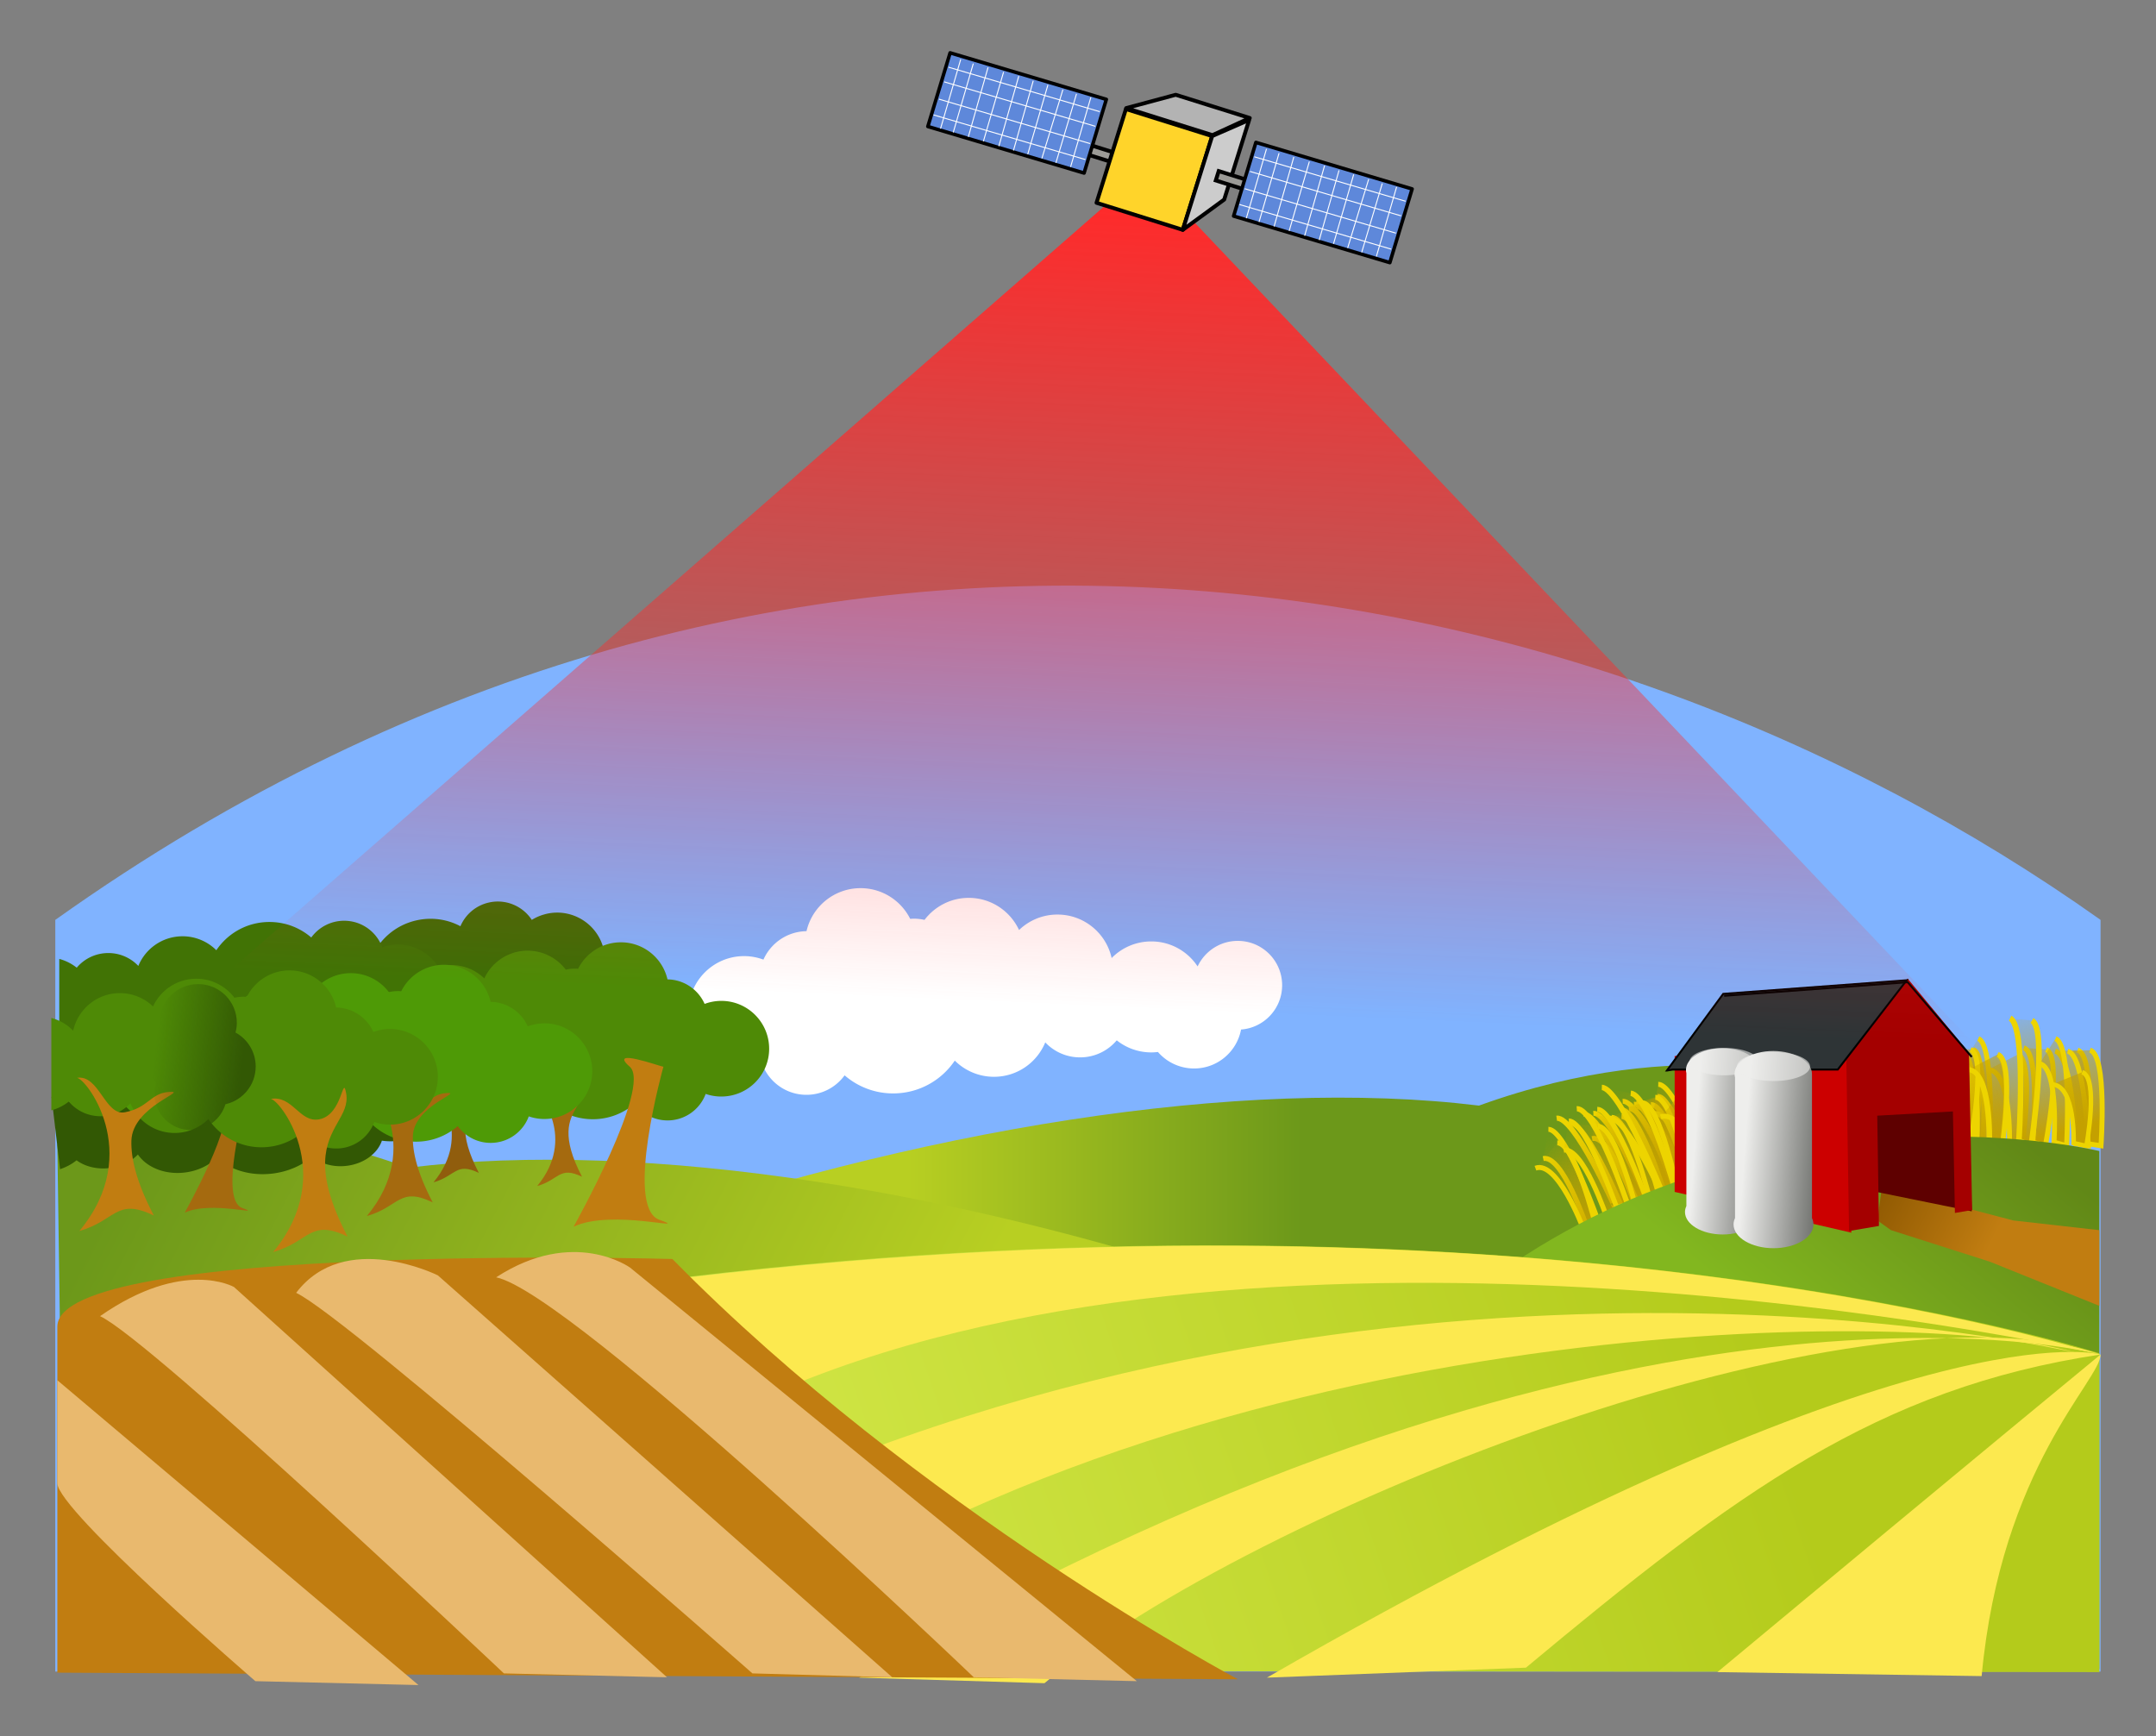 <?xml version="1.0"?>
<svg xmlns="http://www.w3.org/2000/svg" xmlns:xlink="http://www.w3.org/1999/xlink" width="840.001" height="676.516" viewBox="0 0 840.001 676.516">
  <rect x="0" y="0" width="840.001" height="676.516" fill="#808080" stroke="none"/>
  <defs>
    <linearGradient y2=".688" x2="165.088" y1="134.07" x1="129.088" gradientTransform="translate(-34 21)" gradientUnits="userSpaceOnUse" id="E" xlink:href="#d"/>
    <linearGradient id="j">
      <stop offset="0" stop-color="#ff2a2a"/>
      <stop offset="1" stop-color="#ff2a2a" stop-opacity="0"/>
    </linearGradient>
    <linearGradient y2="322.82" x2="254.689" y1="322.82" x1="153.418" gradientTransform="matrix(-2.01 0 0 1 949.913 135.334)" gradientUnits="userSpaceOnUse" id="l" xlink:href="#b"/>
    <linearGradient gradientUnits="userSpaceOnUse" y2="477.862" x2="995.181" y1="448.362" x1="938" id="an" xlink:href="#c"/>
    <linearGradient y2=".688" x2="165.088" y1="134.07" x1="129.088" gradientTransform="translate(-34 21)" gradientUnits="userSpaceOnUse" id="ak" xlink:href="#d"/>
    <linearGradient y2=".688" x2="165.088" y1="134.07" x1="129.088" gradientTransform="translate(-34 21)" gradientUnits="userSpaceOnUse" id="aj" xlink:href="#d"/>
    <linearGradient y2=".688" x2="165.088" y1="134.07" x1="129.088" gradientTransform="translate(-34 21)" gradientUnits="userSpaceOnUse" id="ai" xlink:href="#d"/>
    <linearGradient y2=".688" x2="165.088" y1="134.07" x1="129.088" gradientTransform="translate(-34 21)" gradientUnits="userSpaceOnUse" id="ah" xlink:href="#d"/>
    <linearGradient y2=".688" x2="165.088" y1="134.07" x1="129.088" gradientTransform="translate(-34 21)" gradientUnits="userSpaceOnUse" id="ag" xlink:href="#d"/>
    <linearGradient y2=".688" x2="165.088" y1="134.07" x1="129.088" gradientTransform="translate(-34 21)" gradientUnits="userSpaceOnUse" id="af" xlink:href="#d"/>
    <linearGradient y2=".688" x2="165.088" y1="134.07" x1="129.088" gradientTransform="translate(-34 21)" gradientUnits="userSpaceOnUse" id="ae" xlink:href="#d"/>
    <linearGradient y2=".688" x2="165.088" y1="134.07" x1="129.088" gradientTransform="translate(-34 21)" gradientUnits="userSpaceOnUse" id="ad" xlink:href="#d"/>
    <linearGradient y2=".688" x2="165.088" y1="134.07" x1="129.088" gradientTransform="translate(-34 21)" gradientUnits="userSpaceOnUse" id="ac" xlink:href="#d"/>
    <linearGradient y2=".688" x2="165.088" y1="134.07" x1="129.088" gradientTransform="translate(-34 21)" gradientUnits="userSpaceOnUse" id="ab" xlink:href="#d"/>
    <linearGradient y2=".688" x2="165.088" y1="134.07" x1="129.088" gradientTransform="translate(-34 21)" gradientUnits="userSpaceOnUse" id="aa" xlink:href="#d"/>
    <linearGradient y2=".688" x2="165.088" y1="134.07" x1="129.088" gradientTransform="translate(-34 21)" gradientUnits="userSpaceOnUse" id="Z" xlink:href="#d"/>
    <linearGradient y2=".688" x2="165.088" y1="134.07" x1="129.088" gradientTransform="translate(-34 21)" gradientUnits="userSpaceOnUse" id="Y" xlink:href="#d"/>
    <linearGradient y2=".688" x2="165.088" y1="134.07" x1="129.088" gradientTransform="translate(-34 21)" gradientUnits="userSpaceOnUse" id="X" xlink:href="#d"/>
    <linearGradient y2=".688" x2="165.088" y1="134.07" x1="129.088" gradientTransform="translate(-34 21)" gradientUnits="userSpaceOnUse" id="W" xlink:href="#d"/>
    <linearGradient y2=".688" x2="165.088" y1="134.07" x1="129.088" gradientTransform="translate(-34 21)" gradientUnits="userSpaceOnUse" id="V" xlink:href="#d"/>
    <linearGradient y2=".688" x2="165.088" y1="134.07" x1="129.088" gradientTransform="translate(-34 21)" gradientUnits="userSpaceOnUse" id="U" xlink:href="#d"/>
    <linearGradient y2=".688" x2="165.088" y1="134.07" x1="129.088" gradientTransform="translate(-34 21)" gradientUnits="userSpaceOnUse" id="T" xlink:href="#d"/>
    <linearGradient y2=".688" x2="165.088" y1="134.07" x1="129.088" gradientTransform="translate(-34 21)" gradientUnits="userSpaceOnUse" id="S" xlink:href="#d"/>
    <linearGradient y2=".688" x2="165.088" y1="134.07" x1="129.088" gradientTransform="translate(-34 21)" gradientUnits="userSpaceOnUse" id="R" xlink:href="#d"/>
    <linearGradient y2=".688" x2="165.088" y1="134.07" x1="129.088" gradientTransform="translate(-34 21)" gradientUnits="userSpaceOnUse" id="Q" xlink:href="#d"/>
    <linearGradient y2=".688" x2="165.088" y1="134.07" x1="129.088" gradientTransform="translate(-34 21)" gradientUnits="userSpaceOnUse" id="P" xlink:href="#d"/>
    <linearGradient y2=".688" x2="165.088" y1="134.07" x1="129.088" gradientTransform="translate(-34 21)" gradientUnits="userSpaceOnUse" id="O" xlink:href="#d"/>
    <linearGradient y2=".688" x2="165.088" y1="134.07" x1="129.088" gradientTransform="translate(-34 21)" gradientUnits="userSpaceOnUse" id="N" xlink:href="#d"/>
    <linearGradient y2=".688" x2="165.088" y1="134.07" x1="129.088" gradientTransform="translate(-34 21)" gradientUnits="userSpaceOnUse" id="M" xlink:href="#d"/>
    <linearGradient y2=".688" x2="165.088" y1="134.07" x1="129.088" gradientTransform="translate(-34 21)" gradientUnits="userSpaceOnUse" id="K" xlink:href="#d"/>
    <linearGradient y2=".688" x2="165.088" y1="134.07" x1="129.088" gradientTransform="translate(-34 21)" gradientUnits="userSpaceOnUse" id="J" xlink:href="#d"/>
    <linearGradient y2=".688" x2="165.088" y1="134.07" x1="129.088" gradientTransform="translate(-34 21)" gradientUnits="userSpaceOnUse" id="I" xlink:href="#d"/>
    <linearGradient y2=".688" x2="165.088" y1="134.07" x1="129.088" gradientTransform="translate(-34 21)" gradientUnits="userSpaceOnUse" id="H" xlink:href="#d"/>
    <linearGradient y2=".688" x2="165.088" y1="134.07" x1="129.088" gradientTransform="translate(-34 21)" gradientUnits="userSpaceOnUse" id="G" xlink:href="#d"/>
    <linearGradient y2=".688" x2="165.088" y1="134.07" x1="129.088" gradientTransform="translate(-34 21)" gradientUnits="userSpaceOnUse" id="F" xlink:href="#d"/>
    <linearGradient id="c">
      <stop offset="0" stop-color="#8f5902"/>
      <stop offset="1" stop-color="#c17d11"/>
    </linearGradient>
    <linearGradient y2=".688" x2="165.088" y1="134.07" x1="129.088" gradientTransform="translate(-34 21)" gradientUnits="userSpaceOnUse" id="D" xlink:href="#d"/>
    <linearGradient y2=".688" x2="165.088" y1="134.07" x1="129.088" gradientTransform="translate(-34 21)" gradientUnits="userSpaceOnUse" id="C" xlink:href="#d"/>
    <linearGradient y2=".688" x2="165.088" y1="134.07" x1="129.088" gradientTransform="translate(-34 21)" gradientUnits="userSpaceOnUse" id="B" xlink:href="#d"/>
    <linearGradient y2=".688" x2="165.088" y1="134.07" x1="129.088" gradientTransform="translate(-34 21)" gradientUnits="userSpaceOnUse" id="A" xlink:href="#d"/>
    <linearGradient y2=".688" x2="165.088" y1="134.07" x1="129.088" gradientTransform="translate(-34 21)" gradientUnits="userSpaceOnUse" id="z" xlink:href="#d"/>
    <linearGradient y2=".688" x2="165.088" y1="134.07" x1="129.088" gradientTransform="translate(-34 21)" gradientUnits="userSpaceOnUse" id="y" xlink:href="#d"/>
    <linearGradient y2=".688" x2="165.088" y1="134.07" x1="129.088" gradientTransform="translate(-34 21)" gradientUnits="userSpaceOnUse" id="x" xlink:href="#d"/>
    <linearGradient y2=".688" x2="165.088" y1="134.07" x1="129.088" gradientTransform="translate(-34 21)" gradientUnits="userSpaceOnUse" id="w" xlink:href="#d"/>
    <linearGradient y2=".688" x2="165.088" y1="134.07" x1="129.088" gradientTransform="translate(-34 21)" gradientUnits="userSpaceOnUse" id="v" xlink:href="#d"/>
    <linearGradient y2=".688" x2="165.088" y1="134.07" x1="129.088" gradientTransform="translate(-34 21)" gradientUnits="userSpaceOnUse" id="u" xlink:href="#d"/>
    <linearGradient y2=".688" x2="165.088" y1="134.07" x1="129.088" gradientTransform="translate(-34 21)" gradientUnits="userSpaceOnUse" id="t" xlink:href="#d"/>
    <linearGradient y2=".688" x2="165.088" y1="134.07" x1="129.088" gradientTransform="translate(-34 21)" gradientUnits="userSpaceOnUse" id="s" xlink:href="#d"/>
    <linearGradient y2=".688" x2="165.088" y1="134.07" x1="129.088" gradientTransform="translate(-34 21)" gradientUnits="userSpaceOnUse" id="r" xlink:href="#d"/>
    <linearGradient y2=".688" x2="165.088" y1="134.07" x1="129.088" gradientTransform="translate(-34 21)" gradientUnits="userSpaceOnUse" id="q" xlink:href="#d"/>
    <linearGradient y2=".688" x2="165.088" y1="134.07" x1="129.088" gradientTransform="translate(-34 21)" gradientUnits="userSpaceOnUse" id="p" xlink:href="#d"/>
    <linearGradient y2=".688" x2="165.088" y1="134.07" x1="129.088" gradientTransform="translate(-34 21)" gradientUnits="userSpaceOnUse" id="o" xlink:href="#d"/>
    <linearGradient y2=".688" x2="165.088" y1="134.07" x1="129.088" gradientTransform="translate(-34 21)" gradientUnits="userSpaceOnUse" id="n" xlink:href="#d"/>
    <linearGradient y2=".688" x2="165.088" y1="134.07" x1="129.088" gradientTransform="translate(-34 21)" gradientUnits="userSpaceOnUse" id="m" xlink:href="#d"/>
    <linearGradient gradientTransform="translate(-36.936 -20.547) scale(1.059)" y2="432.58" x2="900.25" y1="429.362" x1="855.5" gradientUnits="userSpaceOnUse" id="ap" xlink:href="#e"/>
    <linearGradient gradientTransform="translate(-12.02)" gradientUnits="userSpaceOnUse" y2="432.58" x2="900.25" y1="429.362" x1="855.5" id="ao" xlink:href="#e"/>
    <linearGradient y2="219.922" x2="700.75" y1="223.633" x1="669.63" gradientTransform="translate(-179.636 -64.597)" gradientUnits="userSpaceOnUse" id="aq" xlink:href="#f"/>
    <linearGradient gradientTransform="translate(150.268 63.205)" gradientUnits="userSpaceOnUse" y2="329.5" x2="342.703" y1="287.281" x1="342.703" id="k" xlink:href="#g"/>
    <linearGradient gradientTransform="matrix(2.01 0 0 1 -36.395 167.334)" gradientUnits="userSpaceOnUse" y2="322.82" x2="256.679" y1="266.362" x1="37" id="L" xlink:href="#b"/>
    <linearGradient gradientTransform="translate(308.268 167.334)" gradientUnits="userSpaceOnUse" y2="308.769" x2="548.715" y1="479.606" x1="45.255" id="am" xlink:href="#h"/>
    <linearGradient gradientTransform="matrix(.968 0 0 .968 329.49 185.237)" gradientUnits="userSpaceOnUse" y2="365.064" x2="598.399" y1="240.322" x1="702.157" id="al" xlink:href="#i"/>
    <linearGradient id="i">
      <stop offset="0" stop-color="#618817"/>
      <stop offset="1" stop-color="#82b71f"/>
    </linearGradient>
    <linearGradient id="h">
      <stop offset="0" stop-color="#d2e748"/>
      <stop offset="1" stop-color="#b4cb1b"/>
    </linearGradient>
    <linearGradient id="f">
      <stop offset="0" stop-color="#325804"/>
      <stop offset="1" stop-color="#325804" stop-opacity="0"/>
    </linearGradient>
    <linearGradient id="b">
      <stop offset="0" stop-color="#6c981a"/>
      <stop offset="1" stop-color="#b8cf22"/>
    </linearGradient>
    <linearGradient id="g">
      <stop offset="0" stop-color="#fff"/>
      <stop offset="1" stop-color="#d3d7cf" stop-opacity="0"/>
    </linearGradient>
    <linearGradient id="d">
      <stop offset="0" stop-color="#c4a000"/>
      <stop offset="1" stop-color="#c4a000" stop-opacity="0"/>
    </linearGradient>
    <linearGradient id="e">
      <stop offset="0" stop-color="#eeeeec"/>
      <stop offset="1" stop-color="#555753"/>
    </linearGradient>
    <linearGradient xlink:href="#j" id="ar" x1="285.01" y1="85.396" x2="276.019" y2="291.287" gradientUnits="userSpaceOnUse"/>
    <radialGradient id="a" fx="18.934" fy="17.81" gradientUnits="userSpaceOnUse" cy="17.486" cx="18.634" gradientTransform="scale(1.037 .964)" r="40.693">
      <stop stop-color="#fff" offset="0"/>
      <stop stop-color="#fefefe" offset=".379"/>
      <stop stop-color="#1d1d1d" offset="1"/>
    </radialGradient>
  </defs>
  <path d="M441.989 308.268c-10.767 0-19.777 7.512-22.09 17.576-7.855.107-14.593 4.862-17.6 11.627-.042-.015-.083-.034-.125-.05a22.578 22.578 0 00-7.784-1.388c-12.518 0-22.683 10.166-22.683 22.684s10.165 22.659 22.683 22.659c.391 0 .779-.006 1.165-.025a22.54 22.54 0 006.248-1.215c2.72 7.34 9.787 12.57 18.072 12.57 6.414 0 12.092-3.138 15.594-7.959a30.176 30.176 0 0019.832 7.388c10.49 0 19.745-5.316 25.188-13.412a22.627 22.627 0 0016.015 6.62c9.47 0 17.559-5.808 20.948-14.057a19.514 19.514 0 0014.23 6.123 19.53 19.53 0 0014.973-6.966 22.586 22.586 0 0014.106 4.933c.927 0 1.83-.065 2.727-.173a19.514 19.514 0 0014.776 6.743c9.55 0 17.48-6.861 19.188-15.916 9.386-.688 16.783-8.535 16.783-18.097 0-10.014-8.108-18.122-18.122-18.122-7.264 0-13.517 4.27-16.412 10.437-4.052-6.156-11.019-10.214-18.94-10.214a22.632 22.632 0 00-16.188 6.793c-2.238-10.166-11.3-17.775-22.138-17.775a22.553 22.553 0 00-15.693 6.321c-3.601-7.752-11.44-13.139-20.551-13.139-7.376 0-13.934 3.544-18.073 9a19.58 19.58 0 00-4.314-.496c-.514 0-1.032.035-1.537.074-3.719-7.434-11.4-12.544-20.278-12.544z" fill="url(#k)" transform="matrix(.756 0 0 .756 22.338 125.21)"/>
  <path d="M21.545 358.4c283.337-201.714 595.297-143.108 796.858 0v292.857H21.545z" fill="#80b3ff"/>
  <path d="M280.654 472.803c163.078-57.179 329.695-83.564 452.005-68.64 106.92-38.688 180.859-11.931 180.859-11.931l-2.01 139.857-647.508 1 16.654-60.286z" fill="url(#l)" transform="matrix(.756 0 0 .756 22.338 125.21)"/>
  <g fill="#c4a000" stroke="#edd400">
    <path d="M126.79 56.57c-17.5 5-11 96-11 96l13-2s3-89 20.5-93" fill="url(#m)" stroke-width="5" transform="matrix(-.388 0 0 .388 817.419 387.2)"/>
    <path d="M125.363 55.945c-16.758 7.101.813 96.625.813 96.625l12.658-3.573s-7.898-88.7 8.982-94.809" fill="url(#n)" stroke-width="5" transform="matrix(-.388 0 0 .388 817.419 387.2)"/>
    <path d="M134.81 60.945c-16.757 7.101-4.186 91.625-4.186 91.625l12.659-3.573s-.399-95.7 16.481-101.809" fill="url(#o)" stroke-width="5" transform="matrix(-.388 0 0 .388 817.419 387.2)"/>
    <path d="M120.247 44.945c-16.758 7.101-11.186 107.625-11.186 107.625l12.658-3.573s-4.898-75.2 14.482-78.809" fill="url(#p)" stroke-width="5" transform="matrix(-.388 0 0 .388 817.419 387.2)"/>
    <path d="M80.44 60.945c-16.758 7.101-4.186 91.625-4.186 91.625l12.658-3.573s-1.899-72.2 21.481-72.809" fill="url(#q)" stroke-width="5" transform="matrix(-.388 0 0 .388 817.419 387.2)"/>
    <path d="M20.491 56.57c-17.5 5-11 96-11 96l13-2s3-89 20.5-93" fill="url(#r)" stroke-width="5" transform="matrix(-.388 0 0 .388 817.419 387.2)"/>
    <path d="M52.08 55.945c-16.757 7.101.814 96.625.814 96.625l12.658-3.573s-7.898-88.7 8.982-94.809" fill="url(#s)" stroke-width="5" transform="matrix(-.388 0 0 .388 817.419 387.2)"/>
    <path d="M166.67 60.945c-16.759 7.101-4.187 91.625-4.187 91.625l12.658-3.573s-.398-95.7 16.482-101.809" fill="url(#t)" stroke-width="5" transform="matrix(-.388 0 0 .388 817.419 387.2)"/>
    <path d="M239.474 44.945c-16.758 7.101-11.187 107.625-11.187 107.625l12.658-3.573s-4.898-75.2 14.482-78.809" fill="url(#u)" stroke-width="5" transform="matrix(-.388 0 0 .388 817.419 387.2)"/>
    <path d="M101.033 60.945c-16.758 7.101-4.187 91.625-4.187 91.625l12.658-3.573s-1.898-72.2 21.482-72.809" fill="url(#v)" stroke-width="5" transform="matrix(-.388 0 0 .388 817.419 387.2)"/>
    <path d="M8.033 56.57c-17.5 5-11 96-11 96l13-2s3-89 20.5-93" fill="url(#w)" stroke-width="5" transform="matrix(-.388 0 0 .388 817.419 387.2)"/>
    <path d="M127.947 55.945c-16.758 7.101.813 96.625.813 96.625l12.658-3.573s-7.898-88.7 8.982-94.809" fill="url(#x)" stroke-width="5" transform="matrix(-.388 0 0 .388 817.419 387.2)"/>
    <path d="M176.117 57.945c-16.758 7.101-4.187 91.625-4.187 91.625l12.659-3.573s-.399-95.7 16.481-101.809" fill="url(#y)" stroke-width="5" transform="matrix(-.388 0 0 .388 817.419 387.2)"/>
    <path d="M186.453 44.945c-16.758 7.101-11.186 107.625-11.186 107.625l12.658-3.573s-4.898-75.2 14.482-78.809" fill="url(#z)" stroke-width="5" transform="matrix(-.388 0 0 .388 817.419 387.2)"/>
    <path d="M236.37 60.945c-16.757 7.101-4.186 91.625-4.186 91.625l12.658-3.573s-1.898-72.2 21.482-72.809" fill="url(#A)" stroke-width="5" transform="matrix(-.388 0 0 .388 817.419 387.2)"/>
    <path d="M156.777 56.57c-17.5 5-11 96-11 96l13-2s3-89 20.5-93" fill="url(#B)" stroke-width="5" transform="matrix(-.388 0 0 .388 817.419 387.2)"/>
    <path d="M66.33 26.788c-16.4 9.22.796 125.464.796 125.464l12.387-4.64s-7.73-115.174 8.789-123.105" fill="url(#C)" stroke-width="5.636" transform="matrix(-.388 0 0 .388 817.419 387.2)"/>
    <path d="M192.352 60.945c-16.757 7.101-4.186 91.625-4.186 91.625l12.658-3.573s-.398-95.7 16.482-101.809" fill="url(#D)" stroke-width="5" transform="matrix(-.388 0 0 .388 817.419 387.2)"/>
    <path d="M42.748 44.945C25.99 52.046 31.562 152.57 31.562 152.57l12.658-3.573s-4.898-75.2 14.482-78.809" fill="url(#E)" stroke-width="5" transform="matrix(-.388 0 0 .388 817.419 387.2)"/>
    <path d="M15.928 78.708c-16.964 5.742-4.238 74.1-4.238 74.1l12.814-2.89s-1.922-58.39 21.746-58.883" fill="url(#F)" stroke-width="4.524" transform="matrix(-.388 0 0 .388 817.419 387.2)"/>
    <path d="M205.314 36.719c-17.35 5.662-10.906 108.702-10.906 108.702l12.888-2.264S210.271 42.38 227.62 37.85" fill="url(#G)" stroke-width="5.298" transform="matrix(-.388 0 0 .388 817.419 387.2)"/>
    <path d="M142.245 55.945c-16.758 7.101.814 96.625.814 96.625l12.658-3.573s-7.898-88.7 8.982-94.809" fill="url(#H)" stroke-width="5" transform="matrix(-.388 0 0 .388 817.419 387.2)"/>
    <path d="M149.247 42.846c-16.544 8.487-4.133 109.509-4.133 109.509l12.496-4.271s-.393-114.38 16.27-121.68" fill="url(#I)" stroke-width="5.431" transform="matrix(-.388 0 0 .388 817.419 387.2)"/>
    <path d="M217.316 44.945C200.558 52.046 206.13 152.57 206.13 152.57l12.658-3.573s-4.898-75.2 14.482-78.809" fill="url(#J)" stroke-width="5" transform="matrix(-.388 0 0 .388 817.419 387.2)"/>
    <path d="M100.382 60.945c-16.757 7.101-4.186 91.625-4.186 91.625l12.658-3.573s-1.898-72.2 21.482-72.809" fill="url(#K)" stroke-width="5" transform="matrix(-.388 0 0 .388 817.419 387.2)"/>
  </g>
  <path d="M632.863 504.803c-163.077-57.179-329.695-83.564-452.005-68.64C73.94 397.476 0 424.233 0 424.233l2.01 139.857 647.508 1-16.655-60.286z" fill="url(#L)" transform="matrix(.756 0 0 .756 22.338 125.21)"/>
  <g fill="#c4a000" stroke="#edd400">
    <path d="M126.79 56.57c-17.5 5-11 96-11 96l13-2s3-89 20.5-93" fill="url(#M)" stroke-width="5" transform="matrix(-.359 .147 .147 .359 682.636 388.642)"/>
    <path d="M125.363 55.945c-16.758 7.101.813 96.625.813 96.625l12.658-3.573s-7.898-88.7 8.982-94.809" fill="url(#N)" stroke-width="5" transform="matrix(-.359 .147 .147 .359 682.636 388.642)"/>
    <path d="M134.81 60.945c-16.757 7.101-4.186 91.625-4.186 91.625l12.659-3.573s-.399-95.7 16.481-101.809" fill="url(#O)" stroke-width="5" transform="matrix(-.359 .147 .147 .359 682.636 388.642)"/>
    <path d="M120.247 44.945c-16.758 7.101-11.186 107.625-11.186 107.625l12.658-3.573s-4.898-75.2 14.482-78.809" fill="url(#P)" stroke-width="5" transform="matrix(-.359 .147 .147 .359 682.636 388.642)"/>
    <path d="M80.44 60.945c-16.758 7.101-4.186 91.625-4.186 91.625l12.658-3.573s-1.899-72.2 21.481-72.809" fill="url(#Q)" stroke-width="5" transform="matrix(-.359 .147 .147 .359 682.636 388.642)"/>
    <path d="M20.491 56.57c-17.5 5-11 96-11 96l13-2s3-89 20.5-93" fill="url(#R)" stroke-width="5" transform="matrix(-.359 .147 .147 .359 682.636 388.642)"/>
    <path d="M52.08 55.945c-16.757 7.101.814 96.625.814 96.625l12.658-3.573s-7.898-88.7 8.982-94.809" fill="url(#S)" stroke-width="5" transform="matrix(-.359 .147 .147 .359 682.636 388.642)"/>
    <path d="M166.67 60.945c-16.759 7.101-4.187 91.625-4.187 91.625l12.658-3.573s-.398-95.7 16.482-101.809" fill="url(#T)" stroke-width="5" transform="matrix(-.359 .147 .147 .359 682.636 388.642)"/>
    <path d="M239.474 44.945c-16.758 7.101-11.187 107.625-11.187 107.625l12.658-3.573s-4.898-75.2 14.482-78.809" fill="url(#U)" stroke-width="5" transform="matrix(-.359 .147 .147 .359 682.636 388.642)"/>
    <path d="M101.033 60.945c-16.758 7.101-4.187 91.625-4.187 91.625l12.658-3.573s-1.898-72.2 21.482-72.809" fill="url(#V)" stroke-width="5" transform="matrix(-.359 .147 .147 .359 682.636 388.642)"/>
    <path d="M8.033 56.57c-17.5 5-11 96-11 96l13-2s3-89 20.5-93" fill="url(#W)" stroke-width="5" transform="matrix(-.359 .147 .147 .359 682.636 388.642)"/>
    <path d="M127.947 55.945c-16.758 7.101.813 96.625.813 96.625l12.658-3.573s-7.898-88.7 8.982-94.809" fill="url(#X)" stroke-width="5" transform="matrix(-.359 .147 .147 .359 682.636 388.642)"/>
    <path d="M176.117 57.945c-16.758 7.101-4.187 91.625-4.187 91.625l12.659-3.573s-.399-95.7 16.481-101.809" fill="url(#Y)" stroke-width="5" transform="matrix(-.359 .147 .147 .359 682.636 388.642)"/>
    <path d="M186.453 44.945c-16.758 7.101-11.186 107.625-11.186 107.625l12.658-3.573s-4.898-75.2 14.482-78.809" fill="url(#Z)" stroke-width="5" transform="matrix(-.359 .147 .147 .359 682.636 388.642)"/>
    <path d="M236.37 60.945c-16.757 7.101-4.186 91.625-4.186 91.625l12.658-3.573s-1.898-72.2 21.482-72.809" fill="url(#aa)" stroke-width="5" transform="matrix(-.359 .147 .147 .359 682.636 388.642)"/>
    <path d="M156.777 56.57c-17.5 5-11 96-11 96l13-2s3-89 20.5-93" fill="url(#ab)" stroke-width="5" transform="matrix(-.359 .147 .147 .359 682.636 388.642)"/>
    <path d="M66.33 26.788c-16.4 9.22.796 125.464.796 125.464l12.387-4.64s-7.73-115.174 8.789-123.105" fill="url(#ac)" stroke-width="5.636" transform="matrix(-.359 .147 .147 .359 682.636 388.642)"/>
    <path d="M192.352 60.945c-16.757 7.101-4.186 91.625-4.186 91.625l12.658-3.573s-.398-95.7 16.482-101.809" fill="url(#ad)" stroke-width="5" transform="matrix(-.359 .147 .147 .359 682.636 388.642)"/>
    <path d="M42.748 44.945C25.99 52.046 31.562 152.57 31.562 152.57l12.658-3.573s-4.898-75.2 14.482-78.809" fill="url(#ae)" stroke-width="5" transform="matrix(-.359 .147 .147 .359 682.636 388.642)"/>
    <path d="M15.928 78.708c-16.964 5.742-4.238 74.1-4.238 74.1l12.814-2.89s-1.922-58.39 21.746-58.883" fill="url(#af)" stroke-width="4.524" transform="matrix(-.359 .147 .147 .359 682.636 388.642)"/>
    <path d="M205.314 36.719c-17.35 5.662-10.906 108.702-10.906 108.702l12.888-2.264S210.271 42.38 227.62 37.85" fill="url(#ag)" stroke-width="5.298" transform="matrix(-.359 .147 .147 .359 682.636 388.642)"/>
    <path d="M142.245 55.945c-16.758 7.101.814 96.625.814 96.625l12.658-3.573s-7.898-88.7 8.982-94.809" fill="url(#ah)" stroke-width="5" transform="matrix(-.359 .147 .147 .359 682.636 388.642)"/>
    <path d="M149.247 42.846c-16.544 8.487-4.133 109.509-4.133 109.509l12.496-4.271s-.393-114.38 16.27-121.68" fill="url(#ai)" stroke-width="5.431" transform="matrix(-.359 .147 .147 .359 682.636 388.642)"/>
    <path d="M217.316 44.945C200.558 52.046 206.13 152.57 206.13 152.57l12.658-3.573s-4.898-75.2 14.482-78.809" fill="url(#aj)" stroke-width="5" transform="matrix(-.359 .147 .147 .359 682.636 388.642)"/>
    <path d="M100.382 60.945c-16.757 7.101-4.186 91.625-4.186 91.625l12.658-3.573s-1.898-72.2 21.482-72.809" fill="url(#ak)" stroke-width="5" transform="matrix(-.359 .147 .147 .359 682.636 388.642)"/>
  </g>
  <path d="M743.031 490.418c145.224-102.348 309.331-62.852 309.331-62.852v266.997l-313.48-6.364 4.15-197.78z" fill="url(#al)" transform="matrix(.756 0 0 .756 22.338 125.21)"/>
  <path d="M323.982 492.553c441.429-52.857 728.38 39.279 728.38 39.279v164.286l-726.951-.707-1.429-202.858z" fill="url(#am)" transform="matrix(.756 0 0 .756 22.338 125.21)"/>
  <path d="M267.416 497.805c333.92-39.984 547.89 29.177 547.89 29.177-60.582-12.64-365.26-68.621-543.784 30.475l-4.106-59.652z" fill="#fce94f"/>
  <path d="M276.493 590.849c268.11-126.22 532.005-63.867 532.005-63.867-63.608-18.692-350.131-16.426-534.706 121.25l2.701-57.383z" fill="#fce94f"/>
  <path d="M334.74 653.635c301.394-175.39 483.663-125.896 483.663-125.896-94.623-32.308-329.778 59.976-411.475 128.057l-72.188-2.161z" fill="#fce94f"/>
  <path d="M261.97 490.517s-239.632-6.524-239.632 26.378v134.793l459.972 2.583s-124.653-66.327-220.34-163.754z" fill="#c17d11"/>
  <path d="M193.297 497.66c30.258-19.668 52.195-3.782 52.195-3.782l197.435 161.125-63.542-1.513S222.798 503.712 193.297 497.66zM115.382 503.712c18.911-24.963 55.221-6.808 55.221-6.808l177.01 156.586-54.464-1.513s-158.1-139.188-177.767-148.265zM38.98 512.79c32.527-22.694 52.195-11.348 52.195-11.348l168.69 152.048-63.542-1.513S58.648 521.867 38.98 512.789zM22.338 577.844v-40.092l140.7 118.764-63.542-1.513s-77.158-66.568-77.158-77.159z" fill="#e9b96e"/>
  <path d="M493.596 653.635C748.089 506.99 818.403 527.739 818.403 527.739c-87.058 13.079-142.177 53.924-223.874 122.005l-100.933 3.89zM669.11 651.48c101.689-84.616 149.293-123.741 149.293-123.741 0 10.053-38.764 43.593-46.329 125.29l-102.965-1.55z" fill="#fce94f"/>
  <path d="M977.071 455.24l30.929 8.122 44.362 5v39l-56.492-22.778L945 468.362l-7-5 2-15 37.071 6.879z" fill="url(#an)" transform="matrix(.756 0 0 .756 22.338 125.21)"/>
  <path d="M699.366 411.245l67.324-1.334 1.513 62.03-68.837-14.007v-46.689z" fill="#5e0000"/>
  <path d="M652.465 411.424l67.325-1.513 1.513 70.35-68.838-15.885v-52.952z" fill="#c00"/>
  <path d="M719.317 409.816l1.087 69.807 11.655-1.986-.662-42.952 29.478-1.655.78 39.548 6.714-1.134-1.23-61.273-23.91-28.923-23.912 28.568z" fill="#a40000"/>
  <path d="M649.44 417.098l2.269-.379h64.299l26.854-34.797-71.485 5.296-21.938 29.88z" fill="#2e3436" stroke="#000" stroke-width=".756"/>
  <path d="M743.24 382.679h0l24.963 29.123-24.963-29.123-71.485 5.295 71.485-5.295z" fill="#2e3436" stroke="#000" stroke-width=".756"/>
  <path d="M858.167 374.58c-10.412 0-18.844 5.016-18.844 11.219 0 .56.086 1.118.219 1.656v68.469c-.45.978-.72 2-.72 3.062 0 6.398 8.73 11.594 19.47 11.594 10.74 0 19.437-5.196 19.437-11.594 0-1.063-.268-2.084-.719-3.062v-69.75h-.03c.01-.125.03-.25.03-.375 0-6.203-8.432-11.219-18.843-11.219z" fill="url(#ao)" transform="matrix(.756 0 0 .756 22.338 125.21)"/>
  <path d="M685.168 413.615c0 2.951-6.025 5.344-13.458 5.344s-13.459-2.393-13.459-5.344c0-2.95 6.026-5.343 13.459-5.343s13.458 2.392 13.458 5.343z" opacity=".58" fill="#eeeeec"/>
  <path d="M884.323 376.017c-11.022 0-19.95 5.31-19.95 11.877 0 .593.091 1.184.232 1.754v72.487c-.476 1.035-.76 2.117-.76 3.242 0 6.774 9.24 12.274 20.61 12.274s20.579-5.5 20.579-12.274c0-1.125-.285-2.207-.761-3.242V388.29h-.033c.01-.132.033-.264.033-.397 0-6.567-8.927-11.877-19.95-11.877z" fill="url(#ap)" transform="matrix(.756 0 0 .756 22.338 125.21)"/>
  <path d="M705.222 415.534c0 3.124-6.38 5.656-14.249 5.656-7.869 0-14.248-2.532-14.248-5.656 0-3.125 6.38-5.657 14.248-5.657 7.87 0 14.249 2.532 14.249 5.657z" opacity=".58" fill="#eeeeec"/>
  <path d="M335.287 346.037c-10.266 0-18.858 7.164-21.062 16.76-7.491.102-13.916 4.636-16.784 11.087-.04-.014-.079-.032-.118-.047a21.53 21.53 0 00-7.423-1.324c-11.936 0-21.63 9.694-21.63 21.63 0 11.937 9.694 21.607 21.63 21.607.373 0 .743-.006 1.111-.024a21.492 21.492 0 005.957-1.158c2.595 6.998 9.333 11.985 17.233 11.985 6.116 0 11.53-2.992 14.87-7.589a28.775 28.775 0 0018.91 7.045c10.002 0 18.828-5.069 24.018-12.789a21.576 21.576 0 0015.271 6.312c9.031 0 16.744-5.537 19.975-13.404a18.608 18.608 0 0013.57 5.84c5.725 0 10.858-2.581 14.277-6.643a21.537 21.537 0 0013.451 4.704c.884 0 1.744-.063 2.6-.166a18.608 18.608 0 0014.09 6.43c9.106 0 16.667-6.542 18.296-15.176 8.95-.657 16.004-8.14 16.004-17.257 0-9.549-7.731-17.28-17.28-17.28-6.927 0-12.89 4.071-15.65 9.952-3.864-5.87-10.507-9.74-18.06-9.74a21.58 21.58 0 00-15.436 6.478c-2.134-9.693-10.776-16.95-21.11-16.95a21.505 21.505 0 00-14.964 6.029c-3.434-7.393-10.91-12.53-19.597-12.53-7.033 0-13.286 3.38-17.233 8.582a18.671 18.671 0 00-4.113-.473c-.491 0-.984.034-1.466.07-3.546-7.087-10.871-11.96-19.337-11.96z" fill="#fff"/>
  <path d="M188.183 423.351c8.626-1.974 14.463-9.658 14.47-18.145a16.106 16.106 0 0012.001-12.531c.036.004.072.005.108.01 2.11.268 4.289.176 6.483-.326 10.029-2.295 16.3-12.289 14.005-22.318-2.295-10.029-12.289-16.3-22.318-14.005-.313.072-.62.16-.925.247a18.712 18.712 0 00-4.811 2.118c-3.525-5.381-10.128-8.273-16.766-6.754a15.805 15.805 0 00-11.04 9.225c-5.104-2.716-11.167-3.652-17.245-2.261-8.403 1.923-14.83 7.86-17.705 15.344a18.591 18.591 0 00-14.043-2.362c-7.587 1.736-13.015 7.877-14.217 15.107a16.023 16.023 0 00-12.518-2.29 16.037 16.037 0 00-10.723 8.31 18.586 18.586 0 00-7.394-1.815l8.03 35.09a18.644 18.644 0 007.192-6.73c3.657 7.733 12.31 12.192 20.993 10.205a18.597 18.597 0 0011.437-7.948c4.306 5.55 11.573 8.433 18.872 6.763 5.909-1.352 10.492-5.412 12.807-10.541a16.153 16.153 0 003.558-.393c.412-.095.82-.225 1.217-.35 4.343 5.274 11.42 7.978 18.532 6.35z" fill="#3e6d05"/>
  <path d="M110.558 402.027c8.788-1.033 16.71 2.948 19.359 9.202 6.42-.685 12.306 1.711 15.272 5.775l.099-.038a23.025 23.025 0 016.245-1.63c10.218-1.2 19.271 4.358 20.217 12.412.946 8.054-6.572 15.559-16.79 16.759-.32.037-.637.06-.954.085a23.214 23.214 0 01-5.218-.174c-1.666 4.983-7.023 9.018-13.786 9.813-5.235.615-10.11-.85-13.332-3.616-3.992 3.473-9.446 5.912-15.639 6.64-8.562 1.005-16.498-1.518-21.553-6.205-3.038 3.023-7.473 5.191-12.572 5.79-7.73.908-14.784-2.053-18.174-7.035-2.624 2.77-6.577 4.76-11.15 5.298-4.9.575-9.498-.637-12.747-3.034-1.822 1.465-4.004 2.652-6.442 3.47l-3.31-28.18c3.335.3 6.405 1.319 8.91 2.888 1.057-6.755 7.87-12.537 16.716-13.576 4.978-.585 9.69.43 13.312 2.56 2.354-5.333 8.342-9.553 15.779-10.427 6.02-.707 11.626.964 15.417 4.077a20.357 20.357 0 013.494-.736c.42-.05.847-.07 1.262-.094 2.474-5.14 8.339-9.173 15.585-10.024z" fill="#325804"/>
  <path d="M115.908 428.134c8.848 0 16.252-6.189 18.152-14.46a16.106 16.106 0 0014.495-9.538c.034.013.068.022.102.034a18.52 18.52 0 006.393 1.128c10.288 0 18.631-8.343 18.631-18.63 0-10.29-8.343-18.632-18.63-18.632-.322 0-.64.018-.958.034-1.792.09-3.54.43-5.162.992-2.236-6.032-8.027-10.325-14.837-10.325a15.805 15.805 0 00-12.82 6.53c-4.37-3.785-10.07-6.05-16.306-6.05-8.62 0-16.209 4.353-20.682 11.007a18.591 18.591 0 00-13.161-5.436c-7.784 0-14.444 4.775-17.23 11.555a16.023 16.023 0 00-11.691-5.025c-4.935 0-9.36 2.207-12.307 5.709a18.585 18.585 0 00-6.803-3.419v35.997a18.644 18.644 0 008.512-4.956c1.84 8.354 9.28 14.631 18.187 14.631 5.011 0 9.574-1.977 12.922-5.196 2.96 6.371 9.4 10.802 16.888 10.802 6.062 0 11.434-2.934 14.836-7.418 1.142.257 2.336.41 3.556.41.423 0 .85-.036 1.264-.068 3.057 6.11 9.353 10.324 16.649 10.324z" fill="#417305"/>
  <path d="M241.909 367.136c8.848 0 16.254 6.174 18.154 14.446 6.457.088 11.994 3.995 14.466 9.556.034-.013.068-.028.102-.04a18.556 18.556 0 016.397-1.142c10.289 0 18.643 8.355 18.643 18.643s-8.354 18.623-18.643 18.623c-.321 0-.64-.005-.957-.02a18.523 18.523 0 01-5.135-1c-2.236 6.033-8.043 10.33-14.853 10.33-5.272 0-9.938-2.577-12.816-6.54a24.801 24.801 0 01-16.3 6.072c-8.62 0-16.227-4.369-20.7-11.023a18.597 18.597 0 01-13.162 5.44c-7.784 0-14.432-4.772-17.217-11.552a16.038 16.038 0 01-11.695 5.033 16.05 16.05 0 01-12.306-5.726 18.563 18.563 0 01-11.594 4.055c-.761 0-1.503-.054-2.241-.143a16.038 16.038 0 01-12.143 5.542c-7.85 0-14.367-5.639-15.77-13.08-7.714-.566-13.794-7.016-13.794-14.874 0-8.23 6.663-14.894 14.894-14.894 5.97 0 11.11 3.509 13.488 8.578 3.33-5.06 9.056-8.395 15.566-8.395a18.6 18.6 0 0113.305 5.583c1.839-8.354 9.288-14.609 18.195-14.609 5.011 0 9.549 1.977 12.897 5.196 2.96-6.372 9.403-10.799 16.89-10.799 6.063 0 11.452 2.913 14.854 7.396a16.093 16.093 0 013.545-.407c.423 0 .848.029 1.263.06 3.057-6.108 9.37-10.309 16.667-10.309z" fill="#4e8a06"/>
  <path d="M208.637 426.184c1.774-.506 16.02 17.423.658 35.906 8.552-2.385 8.565-7.906 17.459-3.624-4.136-7.941-5.382-13.453-5.262-17.566.24-8.17 5.868-10.82 4.932-16.033-.849-4.732-.762 5.014-6.292 6.084-4.678.906-6.252-5.755-11.495-4.767z" fill="#a56a0f"/>
  <path d="M168.228 424.307c1.796-.513 16.216 17.634.667 36.342 8.656-2.413 8.669-8.002 17.671-3.668-4.186-8.038-5.447-13.617-5.325-17.78.241-8.27 14.166-12.024 8.826-11.56-4.36.379-4.773 3.742-10.37 4.825-4.735.916-6.162-9.16-11.469-8.16z" fill="#905d0d"/>
  <path d="M172.991 375.888c8.848 0 16.254 6.174 18.154 14.446 6.457.087 11.994 3.995 14.466 9.555.034-.012.068-.028.102-.04a18.556 18.556 0 016.398-1.141c10.288 0 18.642 8.354 18.642 18.642 0 10.289-8.354 18.623-18.642 18.623-.322 0-.64-.004-.958-.02a18.523 18.523 0 01-5.135-.999c-2.236 6.032-8.043 10.33-14.853 10.33-5.271 0-9.937-2.578-12.815-6.54a24.801 24.801 0 01-16.3 6.072c-8.62 0-16.228-4.37-20.701-11.023a18.597 18.597 0 01-13.162 5.44c-7.784 0-14.432-4.773-17.217-11.552a16.038 16.038 0 01-11.695 5.032 16.05 16.05 0 01-12.306-5.725 18.563 18.563 0 01-11.594 4.054c-.761 0-1.503-.053-2.24-.142a16.038 16.038 0 01-12.144 5.542c-7.85 0-14.367-5.64-15.77-13.08-7.714-.567-13.794-7.016-13.794-14.875 0-8.23 6.663-14.893 14.894-14.893 5.97 0 11.11 3.508 13.488 8.577 3.33-5.059 9.056-8.394 15.566-8.394a18.6 18.6 0 0113.305 5.583c1.839-8.355 9.288-14.61 18.195-14.61 5.011 0 9.549 1.977 12.897 5.196 2.96-6.371 9.403-10.798 16.89-10.798 6.063 0 11.452 2.912 14.854 7.396a16.093 16.093 0 013.545-.408c.423 0 .849.03 1.263.061 3.057-6.109 9.37-10.31 16.667-10.31z" fill="#4e9a06"/>
  <path d="M95.48 430.59s-10.29 36.747-1.103 40.055c9.187 3.307-12.493-2.94-22.415 1.837 0 0 20.578-36.747 14.699-41.891-5.88-5.145 8.084 0 8.819 0zM141.974 421.054c2.605-.745 23.524 25.582.967 52.722 12.557-3.5 12.576-11.608 25.636-5.32-6.074-11.661-7.902-19.755-7.726-25.794.35-11.997 20.552-17.444 12.805-16.771-6.326.55-6.924 5.428-15.044 7-6.87 1.329-8.94-13.288-16.638-11.837z" fill="#a56a0f"/>
  <path d="M112.814 378.076c8.848 0 16.252 6.188 18.152 14.46a16.106 16.106 0 0114.495 9.538c.034-.013.068-.022.102-.034a18.52 18.52 0 016.393-1.128c10.288 0 18.631 8.343 18.631 18.63 0 10.289-8.343 18.632-18.631 18.632-.322 0-.64-.018-.957-.034a18.712 18.712 0 01-5.162-.992c-2.236 6.032-8.027 10.324-14.837 10.324a15.805 15.805 0 01-12.82-6.53c-4.37 3.786-10.07 6.052-16.306 6.052-8.62 0-16.209-4.354-20.682-11.008a18.591 18.591 0 01-13.161 5.435c-7.784 0-14.444-4.774-17.23-11.554a16.023 16.023 0 01-11.691 5.025c-4.935 0-9.36-2.208-12.307-5.709A18.586 18.586 0 0120 432.602v-35.998c3.279.871 6.208 2.61 8.512 4.957 1.84-8.354 9.28-14.631 18.187-14.631 5.011 0 9.574 1.977 12.922 5.196 2.96-6.372 9.4-10.803 16.888-10.803 6.062 0 11.434 2.935 14.836 7.419a16.185 16.185 0 013.555-.41c.424 0 .85.036 1.265.068 3.057-6.11 9.352-10.324 16.649-10.324z" fill="#4e8a06"/>
  <path d="M258.478 415.597s-15.315 54.697-1.641 59.62c13.674 4.922-18.597-4.376-33.365 2.735 0 0 30.63-54.697 21.879-62.355-8.752-7.657 12.033 0 13.127 0zM105.327 428.178c2.946-.842 26.601 28.929 1.094 59.619 14.2-3.96 14.221-13.127 28.99-6.017-6.869-13.186-8.937-22.338-8.737-29.168.396-13.566 9.742-17.967 8.19-26.622-1.41-7.857-1.267 8.326-10.45 10.103-7.767 1.503-10.381-9.556-19.087-7.915zM29.846 419.973c2.946-.842 26.6 28.93 1.093 59.62 14.2-3.96 14.222-13.128 28.99-6.017-6.868-13.187-8.936-22.339-8.737-29.168.397-13.567 23.24-19.726 14.48-18.965-7.153.621-7.83 6.138-17.012 7.915-7.768 1.503-10.109-15.026-18.814-13.385z" fill="#c17d11"/>
  <path d="M505.552 129.34c-7.616 0-13.782 6.167-13.782 13.782 0 1.202.18 2.357.469 3.469-4.278 2.34-7.187 6.873-7.187 12.093 0 6.584 4.61 12.067 10.78 13.438 1.596 5.315 6.54 9.187 12.376 9.187 7.127 0 12.906-5.779 12.906-12.906 0-1.38-.223-2.723-.625-3.969 2.55-2.357 4.156-5.722 4.156-9.468 0-4.317-2.12-8.126-5.375-10.47.045-.45.062-.911.062-1.374 0-7.615-6.166-13.781-13.781-13.781z" fill="url(#aq)" transform="matrix(-1.094 0 0 1.094 630.267 241.919)"/>
  <path d="M278.716 83.149l16.184 1.798L529.56 332.195 7.193 320.507z" fill="url(#ar)" transform="matrix(1.516 0 0 1.516 11.654 -49.128)"/>
  <g>
    <path d="M435.756 59.958L422.24 55.72l-1.146 3.653 13.882 4.351z" fill="#9b9a96" stroke="#000" stroke-width="1.516"/>
    <path fill="#ffd42a" stroke="#000" stroke-linecap="round" stroke-linejoin="round" d="M472.278 53.018L438.67 42.483l-11.452 36.53 33.609 10.535z" stroke-width="1.516"/>
    <path d="M472.278 53.018l14.416-6.313-9.734 31.05-16.133 11.793z" fill="#ccc" stroke="#000" stroke-linejoin="round" stroke-width="1.516"/>
    <path d="M472.392 52.652l-33.607-10.535 19.28-5.19 28.858 9.047z" fill="#b3b3b3" stroke="#000" stroke-linejoin="round" stroke-width="1.516"/>
    <path d="M488.34 70.891l-13.517-4.237-1.145 3.653 13.882 4.352z" fill="#9b9a96" stroke="#000" stroke-width="1.516"/>
    <g transform="matrix(-1.446 -.453 -.453 1.446 813.5 -537.473)">
      <rect ry="0" y="436.475" x="131.543" height="19.786" width="41.908" transform="matrix(1 .014 -.01 1 0 0)" fill="#5e88da" stroke="#000" stroke-width=".908" stroke-linecap="round" stroke-linejoin="round"/>
      <g fill="#00f" stroke="#fff" stroke-width=".25">
        <path d="M127.853 441.834l40.512.715M168.313 446.477l-40.501-.714M127.76 450.406l40.5.714M127.686 454.691l40.701.715M131.138 438.998l-.379 18.624M134.926 439.25l-.253 18.499M138.588 439.25l-.126 18.499M142.628 439.25l-.378 18.562M146.543 439.377L146.038 458M150.457 439.313l-.505 18.751M154.498 439.503l-.38 18.561M158.665 439.566l-.505 18.561M162.579 439.755l-.379 18.436M165.988 439.692l-.379 18.562"/>
      </g>
    </g>
    <g transform="matrix(-1.446 -.453 -.453 1.446 932.633 -502.575)">
      <rect ry="0" y="436.475" x="131.543" height="19.786" width="41.908" transform="matrix(1 .014 -.01 1 0 0)" fill="#5e88da" stroke="#000" stroke-width=".908" stroke-linecap="round" stroke-linejoin="round"/>
      <g fill="#00f" stroke="#fff" stroke-width=".25">
        <path d="M127.853 441.834l40.512.715M168.313 446.477l-40.501-.714M127.76 450.406l40.5.714M127.686 454.691l40.701.715M131.138 438.998l-.379 18.624M134.926 439.25l-.253 18.499M138.588 439.25l-.126 18.499M142.628 439.25l-.378 18.562M146.543 439.377L146.038 458M150.457 439.313l-.505 18.751M154.498 439.503l-.38 18.561M158.665 439.566l-.505 18.561M162.579 439.755l-.379 18.436M165.988 439.692l-.379 18.562"/>
      </g>
    </g>
  </g>
</svg>
